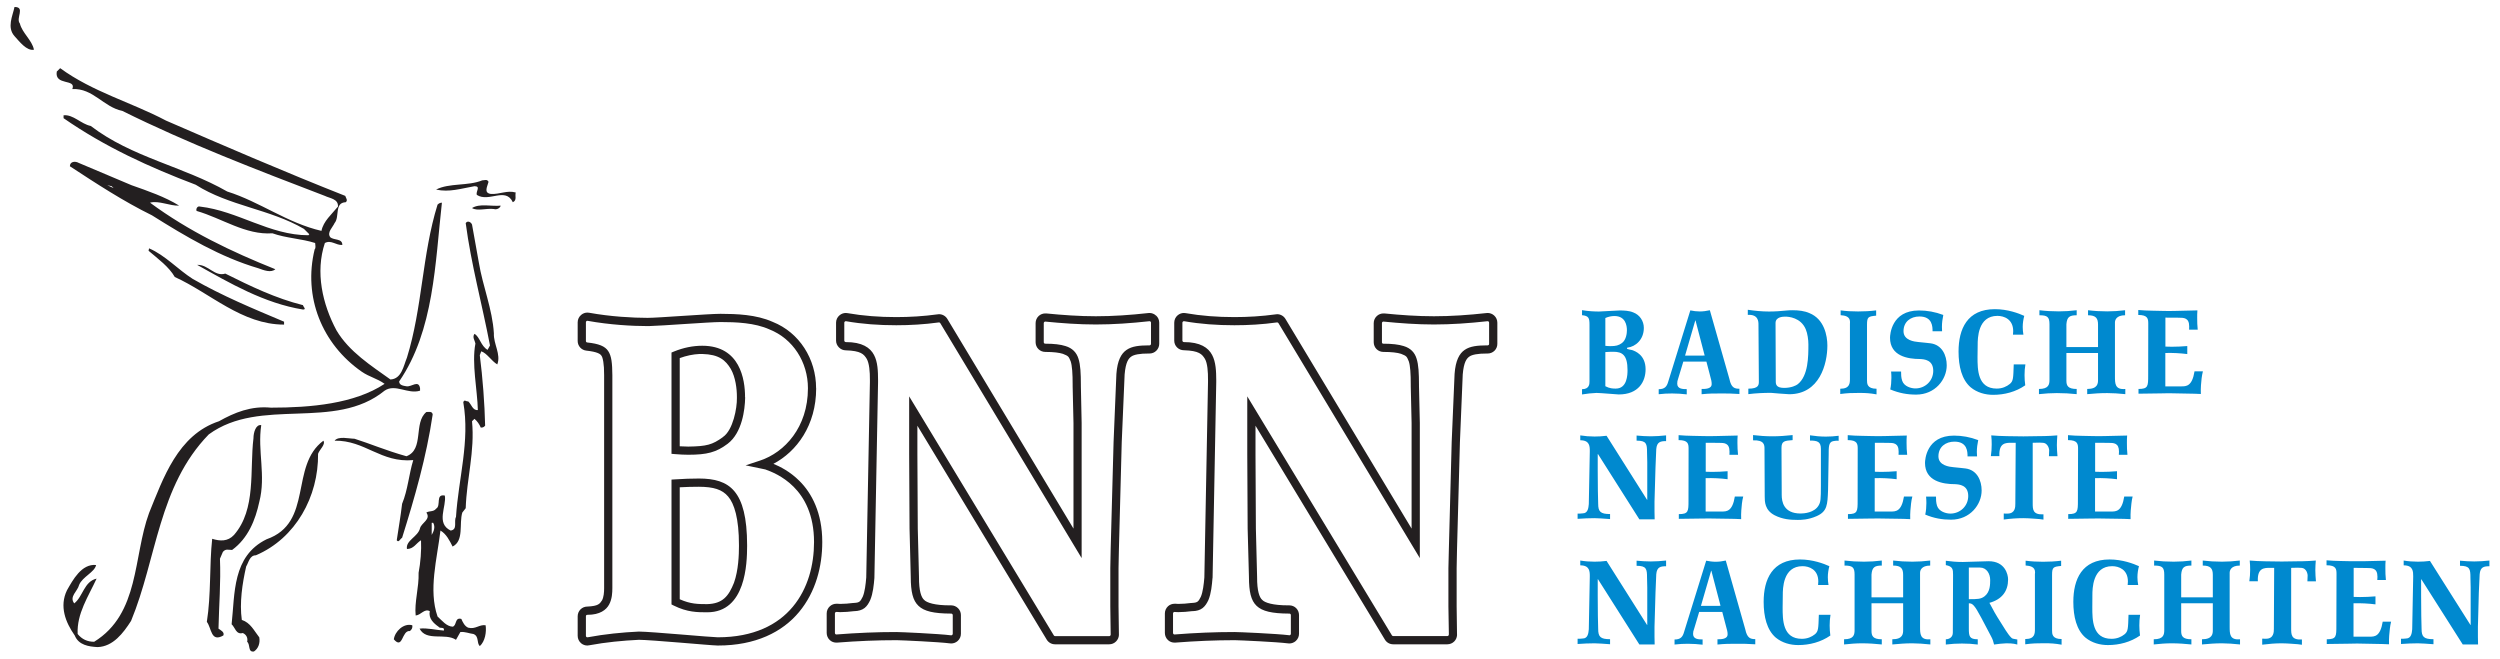 <?xml version="1.0" encoding="UTF-8" standalone="no"?>
<!DOCTYPE svg PUBLIC "-//W3C//DTD SVG 1.0//EN" "http://www.w3.org/TR/2001/REC-SVG-20010904/DTD/svg10.dtd">
<!-- Created with Inkscape (http://www.inkscape.org/) -->
<!-- DOCTYPE and viewBox fix by in[k]firmary (http://inkfirmary.48design.de) -->
<svg
   xmlns:svg="http://www.w3.org/2000/svg"
   xmlns="http://www.w3.org/2000/svg"
   version="1.0"
   width="100%"
   height="100%"
   id="svg2"
   xml:space="preserve"
   viewBox="0 0 1025 270"><defs
     id="defs5" /><g
     transform="matrix(0,1.25,1.25,0,-26.991,-246.881)"
     id="g11"><path
       d="M 407.204,150.769 C 410.712,153.797 404.179,153.317 404.491,156.027 C 404.018,156.662 403.379,156.983 402.588,156.821 C 401.788,153.952 404.652,151.09 407.204,150.769 M 374.385,109.03 C 379.962,97.724 392.229,98.677 402.266,97.562 C 403.218,98.677 405.775,98.994 405.135,101.228 C 405.608,102.34 406.731,102.978 408.004,102.661 C 408.961,103.776 411.508,102.819 411.191,104.891 C 410.234,106.324 408.477,106.959 406.565,106.641 C 404.335,104.891 401.788,103.776 400.831,100.907 C 395.259,100.113 388.882,101.066 383.305,102.34 C 382.036,103.137 379.64,103.455 379.64,105.526 C 374.068,118.59 360.367,126.078 346.353,125.919 C 344.924,126.395 343.328,128.467 342.05,127.669 C 350.33,116.519 368.974,124.483 374.385,109.03 M 377.889,97.724 C 374.068,102.978 368.023,105.367 362.123,106.641 C 353.521,108.875 345.392,106.006 336.951,107.28 C 336.633,105.526 339.342,104.729 341.244,104.729 C 351.759,103.455 364.509,105.688 372.956,98.356 C 375.186,96.288 375.024,93.737 374.229,91.192 C 382.993,90.236 392.39,90.871 401.476,89.438 C 403.54,91.03 408.316,90.712 405.936,94.852 C 404.813,95.331 404.179,93.895 403.696,93.257 C 396.05,93.419 388.565,94.057 380.763,93.737 L 378.533,94.696 C 377.41,95.649 377.889,96.447 377.889,97.724 M 348.417,157.142 C 353.043,155.706 358.142,155.388 362.758,153.479 C 366.905,152.999 370.404,152.361 374.707,151.725 C 375.659,152.361 374.229,152.84 373.907,153.479 C 360.684,157.618 347.461,161.44 333.452,163.514 C 332.33,163.353 332.647,162.237 332.647,161.44 C 336.155,157.142 344.924,160.805 347.154,154.909 C 345.236,148.062 343.006,142.963 341.41,137.864 C 341.41,136.114 340.454,132.606 342.05,131.332 C 341.883,141.371 349.373,146.467 348.417,157.142 M 297.598,120.979 C 295.373,112.058 291.387,103.776 287.244,95.49 C 288.362,91.986 284.219,89.915 284.38,86.252 C 290.436,97.082 296.964,108.233 299.033,120.979 C 299.033,122.253 298.077,120.979 297.598,120.979 M 278.964,70.482 L 279.759,70.323 C 282.467,73.506 285.019,77.01 288.362,78.926 C 293.622,90.55 303.976,100.907 303.976,114.768 L 303.02,114.768 C 298.721,104.57 294.573,94.537 288.996,84.819 C 285.976,80.038 281.194,75.736 278.964,70.482 M 372.956,163.194 L 368.974,163.194 L 368.974,163.674 C 370.404,164.471 371.838,163.833 372.956,163.194 M 283.58,178.646 L 271.157,176.416 C 270.362,176.098 269.727,174.983 270.679,174.345 C 284.063,176.098 297.442,179.761 310.821,182.309 L 312.261,181.515 C 310.987,179.285 307.957,178.967 307.006,177.214 C 308.118,176.416 309.231,177.372 310.187,177.531 C 316.716,176.257 325.323,178.17 332.013,178.329 C 332.174,176.578 330.1,176.257 329.144,175.142 C 329.305,174.504 328.353,173.869 329.466,173.551 C 342.206,175.781 354.477,171.956 367.061,171.158 C 368.496,170.364 371.204,171.8 371.526,169.408 C 369.135,164.471 363.558,168.134 360.05,167.496 C 359.415,164.312 363.397,166.38 364.353,164.63 C 365.461,163.833 364.988,162.397 365.627,161.44 C 367.857,163.032 368.974,159.849 370.726,159.372 C 373.59,158.734 374.707,154.594 377.576,155.071 C 377.576,157.301 375.659,158.095 374.707,159.689 C 378.05,159.849 382.036,159.531 385.383,158.892 C 390.16,159.054 395.093,157.46 399.392,157.936 C 399.236,159.689 397.011,160.805 397.967,162.555 C 400.353,162.079 401.949,163.833 403.061,165.424 C 403.857,165.904 402.905,167.496 404.335,167.178 C 404.179,164.788 403.379,161.602 403.696,159.213 C 408.004,161.44 404.974,167.654 407.365,171.158 L 404.813,172.595 C 404.652,174.186 405.291,175.463 405.457,176.893 C 406.253,178.805 408.316,177.849 409.434,178.967 C 407.838,180.718 404.813,181.194 402.588,180.877 C 402.266,178.805 404.018,177.531 403.379,175.142 C 402.905,174.027 401.632,173.392 400.514,172.912 C 399.87,170.682 402.749,171.479 403.061,170.044 C 402.905,167.975 401.154,166.701 399.719,165.107 C 390.956,162.079 380.919,164.948 371.526,166.062 C 372.633,167.975 374.863,169.09 376.776,170.044 C 374.863,173.869 369.291,172.115 365.627,173.23 L 364.197,174.345 C 354.477,174.666 345.558,177.372 335.672,176.416 L 334.882,177.214 C 335.672,178.17 336.633,178.805 337.751,179.285 C 337.751,179.761 337.751,180.238 337.112,180.718 C 329.944,180.556 321.498,179.92 314.013,178.967 L 312.734,179.444 C 313.373,181.353 315.92,182.789 317.033,184.702 C 313.691,185.976 310.348,183.425 306.845,183.587 C 298.877,183.107 291.387,179.92 283.58,178.646 M 265.741,176.416 C 266.853,178.17 265.741,181.039 266.063,183.587 C 266.38,184.54 265.741,185.655 264.951,185.817 C 265.263,182.63 264.15,178.967 265.741,176.416 M 260.642,190.754 C 259.842,187.885 261.281,185.496 261.12,182.63 C 260.803,180.082 258.578,181.515 257.139,181.833 C 256.182,181.353 256.66,180.556 256.66,179.761 C 258.578,175.142 257.456,168.928 259.685,164.63 C 260.642,168.928 259.368,172.75 258.578,177.214 C 258.578,179.444 260.325,177.531 261.442,178.008 C 263.984,181.992 258.734,187.408 263.833,189.797 C 263.194,191.23 261.754,190.436 260.642,190.754 M 258.256,56.779 L 258.578,58.215 L 259.207,58.851 L 258.256,56.779 z M 264.951,80.356 C 262.076,75.736 260.164,70.161 258.256,64.747 L 250.922,47.379 C 250.293,46.267 250.444,44.514 252.039,44.514 C 257.778,53.276 263.511,62.037 268.132,71.438 C 275.139,82.589 281.833,93.895 285.493,106.324 C 286.132,108.077 287.088,110.466 285.81,111.899 C 280.076,97.562 273.387,83.542 263.984,70.799 C 263.194,73.665 265.107,77.331 264.951,80.356 M 325.645,147.741 C 323.254,151.249 326.919,155.388 325.645,159.372 L 324.845,159.372 C 321.971,158.892 324.523,156.503 324.206,154.909 C 324.045,153.952 323.883,152.519 322.615,152.519 C 305.889,163.991 283.746,164.312 263.984,166.539 C 263.984,166.062 264.15,165.583 264.628,165.107 C 281.033,160.008 298.394,160.169 314.803,155.071 C 317.516,153.952 321.815,153.317 321.971,149.654 C 317.516,143.44 312.89,136.114 305.889,131.971 C 297.286,127.352 286.766,124.963 277.212,128.149 C 276.095,130.217 278.008,131.812 277.852,133.88 C 275.622,133.88 276.412,131.177 275.295,129.903 C 273.709,128.784 272.113,130.697 270.679,131.332 C 268.61,133.089 263.984,131.177 263.833,134.999 C 263.194,135.796 262.394,134.999 261.754,134.84 C 253.952,115.086 245.511,95.49 237.065,76.054 C 231.014,64.585 227.667,52.002 219.865,41.327 L 220.977,40.215 C 225.754,39.418 223.207,46.747 226.711,45.311 C 226.393,52.16 232.61,55.505 233.883,61.72 C 244.555,83.224 253.157,105.688 261.754,128.149 C 262.555,129.741 262.711,132.606 265.263,132.447 C 267.81,130.38 270.04,127.669 273.231,127.031 C 270.679,115.883 263.672,106.803 260.325,96.129 C 252.039,81.633 249.17,64.906 238.822,51.363 C 238.182,48.177 234.996,45.628 235.318,42.442 L 236.269,42.442 C 245.667,55.982 252.362,70.64 258.095,85.775 C 265.107,96.764 266.063,110.146 272.592,121.3 L 274.343,123.05 L 274.665,122.733 C 274.665,109.987 266.697,99.63 265.263,87.208 C 264.951,86.252 266.219,85.775 266.697,86.093 C 269.083,94.375 274.665,102.181 274.026,110.943 C 275.622,115.403 275.778,120.502 277.212,124.963 C 277.852,124.963 278.808,125.281 279.281,124.804 C 294.89,120.979 310.348,127.193 319.429,140.253 C 321.181,142.804 321.659,145.352 323.405,147.741 C 329.944,137.864 331.217,123.527 331.217,110.466 C 330.583,103.935 332.808,98.518 335.672,93.419 C 340.137,79.879 354.477,75.101 365.783,70.482 C 380.123,65.224 398.763,67.454 408.004,52.481 C 408.004,50.248 407.204,48.497 405.457,47.061 C 398.763,46.747 393.186,50.565 387.291,53.276 C 388.248,49.133 393.186,48.815 395.415,45.946 C 393.186,44.195 391.434,47.061 389.36,47.541 C 386.652,48.656 385.217,52.64 382.826,53.116 C 382.353,48.335 387.77,45.466 391.117,43.557 C 396.377,41.009 401.632,43.081 405.936,46.105 C 409.117,47.379 409.59,50.727 409.751,53.593 C 409.59,58.692 405.135,62.037 401.154,64.585 C 380.763,73.03 357.025,73.506 339.981,90.077 C 327.548,107.118 339.014,131.332 325.645,147.741 M 199.791,26.351 C 202.816,25.716 206.481,23.803 209.355,26.351 C 211.102,27.946 214.288,30.338 213.81,32.727 C 210.628,32.092 208.394,28.902 205.207,28.105 C 203.456,26.672 199.791,30.017 199.791,26.351"
       id="Löwe"
       style="fill:#231f20;fill-opacity:1;fill-rule:nonzero;stroke:none" /><path
       d="M 300.036,214.246 C 300.036,213.505 300.298,212.799 300.786,212.221 C 301.38,211.503 302.27,211.071 303.211,211.071 L 309.361,211.071 C 310.987,211.071 312.345,212.301 312.511,213.921 C 312.909,217.587 313.623,218.515 314.161,218.846 C 314.675,219.3 316.881,219.781 320.536,219.746 C 320.676,219.746 320.815,219.746 320.986,219.746 L 390.161,219.746 C 390.251,219.749 390.335,219.746 390.436,219.746 C 391.729,219.759 393.445,219.608 394.436,219.046 C 395.529,218.312 396.295,217.89 396.461,214.221 C 396.461,213.398 396.787,212.597 397.386,211.996 C 397.99,211.399 398.795,211.075 399.636,211.071 L 406.061,211.071 C 406.997,211.071 407.897,211.49 408.511,212.221 C 408.989,212.792 409.236,213.509 409.236,214.246 C 409.236,214.436 409.201,214.64 409.161,214.846 C 408.134,220.38 407.622,225.815 407.361,231.171 C 407.361,232.899 407.818,239.016 408.286,244.671 C 408.759,250.482 409.216,255.672 409.236,256.971 L 409.236,257.096 C 409.246,269.388 404.835,278.228 398.236,283.696 C 391.637,289.179 383.229,291.293 375.336,291.296 C 375.296,291.296 375.267,291.296 375.261,291.296 C 365.738,291.305 359.228,287.837 355.236,283.796 C 352.191,280.756 350.542,277.46 349.636,275.271 C 345.639,282.887 337.033,289.302 324.861,289.296 L 324.836,289.271 C 315.252,289.274 306.565,283.786 303.086,275.046 C 300.64,269.582 300.461,263.096 300.436,257.921 C 300.446,253.889 301.772,237.255 301.761,234.046 L 301.761,233.971 C 301.761,229.199 301.365,221.871 300.086,214.821 C 300.051,214.65 300.036,214.452 300.036,214.246 z M 300.161,298.996 C 300.161,298.256 300.438,297.522 300.936,296.946 C 301.53,296.235 302.405,295.821 303.336,295.821 L 309.236,295.821 C 310.072,295.827 310.862,296.168 311.461,296.771 C 312.06,297.368 312.411,298.151 312.411,298.996 C 312.563,303.971 313.666,304.937 315.236,305.896 C 316.656,306.7 319.362,306.943 322.161,306.921 L 322.861,306.921 L 386.911,305.721 C 389.131,305.544 391.691,305.238 393.236,304.571 C 394.072,304.177 394.554,303.848 394.811,303.521 C 395.043,303.204 395.221,302.776 395.261,301.771 L 395.286,301.471 L 395.286,301.421 L 395.286,301.371 C 395.457,300.203 395.586,298.375 395.586,297.196 C 395.586,296.774 395.556,296.388 395.536,296.296 C 395.526,296.2 395.536,296.067 395.536,295.921 C 395.536,295.142 395.823,294.381 396.361,293.796 C 396.95,293.129 397.805,292.746 398.711,292.746 L 405.111,292.746 C 405.997,292.749 406.862,293.122 407.461,293.771 C 408.015,294.368 408.286,295.13 408.286,295.921 L 408.286,296.096 C 407.747,302.901 407.486,309.386 407.486,315.571 L 407.486,315.771 C 407.526,317.744 408.047,329.361 408.536,333.221 C 408.546,333.355 408.561,333.465 408.561,333.596 C 408.561,334.367 408.27,335.118 407.761,335.696 C 407.152,336.386 406.293,336.771 405.386,336.771 L 399.236,336.771 C 398.395,336.768 397.605,336.437 397.011,335.846 C 396.412,335.242 396.061,334.448 396.061,333.596 L 396.061,333.396 C 396.097,328.154 395.156,325.531 394.286,324.721 C 393.47,323.774 391.346,322.999 386.811,323.021 L 386.736,323.021 L 370.836,322.621 L 346.486,322.496 L 337.136,322.496 L 407.311,364.921 C 408.258,365.496 408.846,366.531 408.836,367.646 L 408.836,385.421 C 408.836,386.273 408.5,387.077 407.886,387.671 C 407.327,388.221 406.587,388.558 405.811,388.596 L 405.786,388.596 L 396.386,388.471 L 383.886,388.471 C 381.883,388.464 379.746,388.596 377.611,388.596 L 342.561,389.521 L 320.311,390.471 C 316.259,390.818 315.08,391.76 314.461,392.646 C 313.827,393.481 313.441,395.508 313.461,398.371 C 313.461,398.475 313.461,398.536 313.461,398.571 C 313.471,399.473 313.129,400.276 312.536,400.871 C 311.942,401.471 311.122,401.821 310.286,401.821 L 303.336,401.821 C 302.435,401.821 301.585,401.438 300.986,400.771 L 301.986,399.871 L 300.986,400.746 C 300.468,400.162 300.161,399.421 300.161,398.646 C 300.161,398.544 300.166,398.411 300.186,398.246 C 300.84,392.369 301.236,386.612 301.236,381.021 C 301.236,375.56 300.834,370.048 300.311,364.771 C 300.301,364.698 300.311,364.58 300.311,364.446 C 300.311,363.665 300.593,362.887 301.136,362.296 C 301.74,361.642 302.59,361.271 303.486,361.271 L 309.761,361.271 C 310.597,361.274 311.412,361.596 312.011,362.196 C 312.61,362.8 312.931,363.601 312.936,364.446 L 312.936,364.496 L 312.936,364.521 C 312.936,367.167 313.184,369.062 313.561,370.221 C 314.301,372.074 314.4,372.088 316.011,372.771 C 317.385,373.245 320.087,373.431 323.761,373.421 C 323.892,373.421 324.045,373.418 324.211,373.421 L 336.261,373.696 L 370.886,373.696 L 302.111,332.321 C 301.145,331.743 300.561,330.698 300.561,329.596 C 300.561,329.472 300.571,329.306 300.611,329.096 C 301.24,324.515 301.511,319.99 301.511,315.571 C 301.511,309.973 301.107,304.677 300.211,299.546 C 300.176,299.381 300.161,299.193 300.161,298.996 z M 300.161,409.896 C 300.161,409.159 300.433,408.431 300.936,407.846 C 301.525,407.147 302.425,406.743 303.361,406.746 L 309.236,406.746 C 310.082,406.749 310.867,407.071 311.461,407.671 C 312.06,408.265 312.386,409.073 312.386,409.921 C 312.542,414.898 313.666,415.865 315.236,416.821 C 316.666,417.637 319.392,417.841 322.211,417.821 L 322.861,417.821 L 386.911,416.621 C 389.131,416.44 391.711,416.136 393.236,415.471 C 394.082,415.079 394.554,414.748 394.811,414.421 C 395.042,414.103 395.221,413.675 395.261,412.671 L 395.286,412.371 L 395.286,412.346 L 395.286,412.271 C 395.457,411.112 395.586,409.278 395.586,408.096 C 395.586,407.671 395.556,407.3 395.536,407.221 C 395.526,407.1 395.536,406.976 395.536,406.846 C 395.536,406.077 395.808,405.315 396.336,404.721 C 396.94,404.06 397.815,403.668 398.711,403.671 L 405.111,403.671 C 405.997,403.671 406.862,404.045 407.461,404.696 C 408.015,405.287 408.286,406.052 408.286,406.846 C 408.286,406.938 408.286,406.993 408.286,407.021 C 407.757,413.826 407.486,420.279 407.486,426.471 L 407.486,426.646 C 407.517,428.463 408.047,440.225 408.536,444.121 C 408.546,444.277 408.561,444.395 408.561,444.496 C 408.561,445.271 408.27,446.012 407.761,446.596 C 407.152,447.28 406.292,447.671 405.386,447.671 L 399.236,447.671 C 398.395,447.666 397.586,447.34 396.986,446.746 C 396.393,446.152 396.061,445.346 396.061,444.496 L 396.061,444.296 C 396.086,439.051 395.167,436.431 394.286,435.621 C 393.481,434.674 391.331,433.901 386.811,433.921 L 386.736,433.921 L 370.861,433.521 L 346.461,433.396 L 337.136,433.396 L 407.311,475.846 C 408.268,476.414 408.836,477.458 408.836,478.571 L 408.836,496.321 C 408.836,497.167 408.5,497.997 407.886,498.596 C 407.348,499.125 406.641,499.441 405.886,499.496 L 405.836,499.496 L 396.386,499.371 L 383.886,499.371 C 381.883,499.371 379.75,499.491 377.611,499.496 L 342.561,500.446 L 320.311,501.371 C 316.264,501.713 315.08,502.655 314.461,503.546 C 313.832,504.377 313.445,506.392 313.461,509.246 L 313.461,509.496 C 313.471,510.382 313.124,511.212 312.536,511.796 C 311.941,512.4 311.127,512.726 310.286,512.721 L 303.361,512.721 C 302.46,512.726 301.585,512.341 300.986,511.671 C 300.463,511.093 300.161,510.332 300.161,509.546 C 300.161,509.461 300.161,509.347 300.186,509.196 C 300.841,503.272 301.236,497.513 301.236,491.921 C 301.236,486.459 300.84,480.951 300.311,475.671 C 300.301,475.575 300.311,475.487 300.311,475.371 C 300.311,474.586 300.593,473.82 301.136,473.221 C 301.735,472.557 302.595,472.171 303.486,472.171 L 309.761,472.171 C 310.601,472.176 311.417,472.502 312.011,473.096 C 312.61,473.7 312.931,474.496 312.936,475.346 C 312.931,475.407 312.936,475.421 312.936,475.421 C 312.936,478.074 313.179,479.988 313.561,481.146 C 314.301,483.003 314.4,482.991 316.011,483.671 C 317.39,484.149 320.092,484.331 323.761,484.321 L 324.186,484.321 L 336.261,484.596 L 370.886,484.596 L 302.111,443.221 C 301.145,442.642 300.561,441.598 300.561,440.496 C 300.561,440.38 300.576,440.242 300.611,440.046 C 301.245,435.41 301.511,430.875 301.511,426.471 C 301.511,420.873 301.107,415.58 300.211,410.446 C 300.186,410.288 300.161,410.105 300.161,409.896 z M 302.711,214.246 C 302.711,214.258 302.726,214.302 302.736,214.346 C 304.055,221.602 304.456,229 304.461,233.921 C 304.461,233.94 304.461,233.98 304.461,234.021 L 304.461,234.421 L 304.461,234.446 C 304.371,238.636 303.136,254.267 303.136,257.921 C 303.136,263.013 303.376,269.18 305.561,273.996 C 308.616,281.701 316.269,286.593 324.836,286.596 L 324.861,286.596 C 337.727,286.59 345.898,278.898 348.561,270.921 L 350.136,266.146 L 351.161,271.071 C 351.292,271.741 351.405,272.325 351.486,272.621 L 351.511,272.696 C 352.1,274.333 353.587,278.328 357.161,281.896 C 360.699,285.451 366.387,288.586 375.261,288.596 C 375.307,288.596 375.326,288.596 375.336,288.596 C 382.771,288.593 390.546,286.618 396.511,281.646 C 402.451,276.7 406.521,268.768 406.536,257.096 L 406.536,256.996 C 406.536,256.041 406.084,250.659 405.611,244.896 C 405.143,239.197 404.671,233.186 404.661,231.121 C 404.927,225.609 405.479,220.039 406.536,214.346 C 406.536,214.317 406.536,214.28 406.536,214.246 C 406.536,214.131 406.507,214.028 406.436,213.946 C 406.346,213.831 406.207,213.771 406.061,213.771 L 399.636,213.771 C 399.515,213.768 399.376,213.814 399.286,213.896 C 399.21,213.979 399.161,214.122 399.161,214.246 C 399.186,218.388 397.503,220.481 395.761,221.396 C 393.929,222.375 391.881,222.43 390.436,222.446 C 390.335,222.446 390.261,222.449 390.161,222.446 L 320.986,222.446 C 320.84,222.446 320.692,222.446 320.536,222.446 C 316.68,222.407 314.287,222.192 312.636,221.071 C 311.066,220.022 310.239,218.027 309.836,214.196 C 309.811,213.945 309.618,213.771 309.361,213.771 L 303.211,213.771 C 303.06,213.774 302.931,213.835 302.836,213.946 C 302.76,214.038 302.711,214.131 302.711,214.246 z M 302.861,298.996 C 302.861,299.006 302.856,299.036 302.861,299.071 C 303.792,304.386 304.186,309.852 304.186,315.571 C 304.186,320.095 303.92,324.736 303.261,329.521 C 303.251,329.581 303.261,329.596 303.261,329.596 C 303.261,329.765 303.335,329.907 303.486,329.996 L 380.561,376.371 L 336.236,376.371 L 324.161,376.121 L 323.761,376.121 C 320.001,376.115 317.204,375.997 315.136,375.321 C 313.137,374.701 311.696,373.339 311.011,371.071 C 310.488,369.432 310.236,367.33 310.236,364.496 L 310.236,364.421 C 310.231,364.309 310.187,364.169 310.111,364.096 C 310.031,364.007 309.882,363.946 309.761,363.946 L 303.486,363.946 C 303.35,363.946 303.201,364.02 303.111,364.121 C 303.03,364.207 302.986,364.326 302.986,364.446 L 302.986,364.471 C 303.519,369.83 303.936,375.43 303.936,381.021 C 303.936,386.739 303.525,392.598 302.861,398.596 C 302.856,398.634 302.861,398.646 302.861,398.646 C 302.866,398.763 302.905,398.872 302.986,398.971 C 303.081,399.082 303.19,399.118 303.336,399.121 L 310.286,399.121 C 310.427,399.118 310.535,399.069 310.636,398.971 C 310.731,398.873 310.786,398.786 310.786,398.646 C 310.786,398.567 310.786,398.447 310.786,398.371 C 310.811,395.336 311.022,392.935 312.261,391.121 C 313.448,389.358 315.737,388.092 320.136,387.771 L 342.461,386.846 L 377.561,385.896 C 379.62,385.896 381.757,385.771 383.886,385.771 L 396.411,385.771 L 405.636,385.896 C 405.646,385.896 405.661,385.903 405.661,385.896 C 405.782,385.896 405.905,385.858 405.986,385.771 C 406.081,385.679 406.161,385.545 406.161,385.421 L 406.161,367.646 C 406.145,367.472 406.052,367.335 405.911,367.246 L 327.511,319.796 L 346.486,319.796 L 370.886,319.921 L 386.711,320.321 C 386.711,320.318 386.775,320.321 386.811,320.321 C 391.537,320.337 394.444,320.968 396.236,322.871 C 398.018,324.723 398.731,327.912 398.761,333.396 L 398.761,333.596 C 398.761,333.707 398.811,333.854 398.911,333.946 C 398.982,334.029 399.115,334.096 399.236,334.096 L 405.386,334.096 C 405.532,334.096 405.67,334.02 405.761,333.921 C 405.846,333.832 405.886,333.706 405.886,333.596 L 405.886,333.521 C 405.352,329.191 404.811,316.934 404.811,315.571 L 404.811,315.521 C 404.811,309.272 405.072,302.751 405.611,295.971 L 405.611,295.921 C 405.611,295.794 405.567,295.689 405.486,295.596 C 405.406,295.501 405.247,295.446 405.111,295.446 L 398.711,295.446 C 398.56,295.45 398.447,295.51 398.336,295.621 C 398.256,295.713 398.211,295.797 398.211,295.921 L 398.211,295.971 C 398.251,296.282 398.286,296.691 398.286,297.196 C 398.286,298.543 398.147,300.374 397.961,301.721 L 397.961,301.896 C 397.916,303.157 397.616,304.291 396.936,305.171 C 396.241,306.048 395.327,306.547 394.336,307.021 C 392.106,307.958 389.367,308.196 387.086,308.396 L 387.036,308.396 L 322.861,309.596 L 322.161,309.596 C 319.256,309.577 316.276,309.511 313.936,308.271 C 311.545,307.03 309.691,304.384 309.711,299.021 C 309.716,298.878 309.641,298.747 309.561,298.671 C 309.475,298.579 309.357,298.521 309.236,298.521 L 303.336,298.521 C 303.185,298.527 303.081,298.581 302.986,298.696 C 302.905,298.797 302.866,298.875 302.861,298.996 z M 302.861,409.896 C 302.861,409.905 302.856,409.945 302.861,409.996 C 303.792,415.309 304.186,420.752 304.186,426.471 C 304.186,430.991 303.925,435.639 303.261,440.421 L 303.261,440.471 L 303.261,440.496 C 303.261,440.662 303.33,440.83 303.486,440.921 L 380.561,487.296 L 336.236,487.296 L 324.161,487.021 L 323.761,487.021 C 320.001,487.011 317.184,486.9 315.111,486.221 C 313.117,485.607 311.696,484.266 311.011,481.996 C 310.493,480.37 310.246,478.235 310.236,475.421 C 310.236,475.355 310.256,475.321 310.261,475.296 C 310.261,475.241 310.192,475.077 310.111,474.996 C 310.026,474.911 309.887,474.871 309.761,474.871 L 303.486,474.871 C 303.34,474.876 303.196,474.926 303.111,475.021 C 303.03,475.112 302.986,475.246 302.986,475.371 L 302.986,475.396 C 303.519,480.731 303.936,486.334 303.936,491.921 C 303.936,497.644 303.525,503.506 302.861,509.496 L 302.861,509.546 C 302.861,509.662 302.9,509.775 302.986,509.871 C 303.081,509.976 303.21,510.021 303.361,510.021 L 310.286,510.021 C 310.427,510.021 310.525,510.001 310.636,509.896 C 310.731,509.795 310.781,509.687 310.786,509.546 C 310.781,509.456 310.786,509.332 310.786,509.246 C 310.811,506.221 311.023,503.833 312.261,502.021 C 313.454,500.259 315.737,499.018 320.136,498.696 L 342.461,497.746 L 377.561,496.821 C 379.62,496.821 381.767,496.671 383.886,496.671 L 396.411,496.671 L 405.586,496.821 L 405.611,496.821 C 405.621,496.821 405.626,496.801 405.636,496.796 L 405.661,496.796 C 405.787,496.796 405.896,496.756 405.986,496.671 C 406.082,496.575 406.136,496.452 406.136,496.321 L 406.136,478.571 C 406.136,478.395 406.062,478.232 405.911,478.146 L 327.511,430.696 L 346.486,430.696 L 370.886,430.821 L 386.711,431.246 C 386.711,431.246 386.76,431.246 386.811,431.246 C 391.522,431.266 394.434,431.869 396.236,433.771 C 398.008,435.629 398.731,438.815 398.761,444.296 L 398.761,444.496 C 398.761,444.611 398.796,444.755 398.886,444.846 C 398.967,444.932 399.12,445.001 399.236,444.996 L 405.386,444.996 C 405.532,444.996 405.67,444.927 405.761,444.821 C 405.836,444.74 405.886,444.616 405.886,444.496 C 405.886,444.455 405.871,444.446 405.861,444.446 C 405.337,440.112 404.811,427.885 404.811,426.496 L 404.811,426.396 C 404.811,420.154 405.072,413.644 405.611,406.871 L 405.611,406.846 C 405.611,406.722 405.567,406.588 405.486,406.496 C 405.39,406.404 405.247,406.346 405.111,406.346 L 398.711,406.346 C 398.57,406.349 398.437,406.407 398.336,406.521 C 398.256,406.604 398.211,406.722 398.211,406.846 C 398.211,406.849 398.226,406.846 398.236,406.871 C 398.266,407.189 398.276,407.591 398.286,408.096 C 398.276,409.421 398.157,411.234 397.961,412.571 L 397.961,412.796 C 397.926,414.07 397.626,415.19 396.936,416.071 C 396.241,416.942 395.327,417.472 394.336,417.946 C 392.106,418.877 389.367,419.099 387.086,419.296 L 387.011,419.321 L 322.861,420.521 L 322.211,420.521 C 319.291,420.501 316.291,420.414 313.936,419.171 C 311.55,417.927 309.695,415.285 309.711,409.921 C 309.716,409.781 309.646,409.653 309.561,409.571 C 309.475,409.482 309.357,409.421 309.236,409.421 L 303.361,409.421 C 303.2,409.424 303.081,409.481 302.986,409.596 C 302.905,409.691 302.861,409.778 302.861,409.896 z M 310.911,251.921 C 310.911,248.88 311.538,245.756 312.786,242.696 L 313.136,241.846 L 346.361,241.846 L 346.461,243.071 C 346.592,244.498 346.661,246.203 346.661,247.321 L 346.661,247.371 C 346.656,253.445 345.895,256.523 343.061,260.271 C 339.437,265.046 331.735,265.926 328.086,265.996 L 327.761,265.996 L 327.686,265.871 L 327.686,265.971 C 324.847,265.962 320.66,265.565 317.186,263.621 C 313.733,261.696 310.9,258.192 310.911,251.921 z M 313.611,251.021 C 313.598,251.323 313.611,251.623 313.611,251.921 C 313.742,257.468 315.677,259.574 318.511,261.296 C 321.269,262.865 325.119,263.305 327.686,263.296 C 327.686,263.299 327.755,263.289 327.886,263.296 L 328.086,263.296 C 331.252,263.366 338.586,262.073 340.861,258.696 L 340.886,258.696 C 343.403,255.23 343.89,253.388 343.986,247.371 L 343.986,247.321 C 343.986,246.609 343.947,245.569 343.886,244.546 L 314.961,244.546 C 314.164,246.723 313.709,248.908 313.611,251.021 z M 354.461,250.846 C 354.461,248.323 354.559,245.714 354.736,243.096 L 354.811,241.846 L 395.761,241.846 L 396.136,242.596 C 398.355,247.053 398.336,250.43 398.336,253.521 L 398.336,253.546 C 398.351,259.935 394.282,263.197 389.536,264.871 C 384.839,266.53 379.51,266.636 376.686,266.646 L 376.286,266.646 C 367.241,266.63 361.817,265.143 358.636,262.471 C 355.485,259.828 354.461,255.919 354.461,250.846 z M 357.161,250.846 C 357.186,255.668 358.061,258.474 360.361,260.421 C 362.667,262.413 367.518,263.984 376.286,263.971 C 376.307,263.971 376.355,263.968 376.436,263.971 L 376.686,263.971 C 379.399,263.974 384.533,263.81 388.636,262.346 C 392.99,260.611 395.535,258.671 395.661,253.496 C 395.64,250.56 395.667,248.139 394.061,244.546 L 357.336,244.546 C 357.215,246.688 357.161,248.796 357.161,250.846 z"
       id="BNN"
       style="fill:#231f20;fill-opacity:1;fill-rule:nonzero;stroke:none" /><path
       d="M 298.911,675.921 C 298.911,666.836 305.411,663.996 312.811,663.996 C 317.658,663.996 322.044,665.051 324.561,667.996 C 326.252,670.059 327.011,672.713 327.011,675.346 C 327.011,679.045 326.04,682.775 323.886,685.871 C 322.768,685.715 321.639,685.646 320.561,685.646 C 319.343,685.646 318.184,685.725 317.036,685.921 L 317.036,682.096 C 321.632,681.945 322.469,681.954 323.436,680.821 C 324.296,679.769 324.961,678.338 324.961,676.521 C 324.961,670.224 318.708,670.221 314.611,670.221 L 310.661,670.271 C 308.583,670.271 301.111,670.263 301.111,676.746 C 301.111,678.895 302.185,681.921 306.136,681.921 C 306.317,681.921 307.215,681.846 307.286,681.846 L 307.286,685.271 C 306.425,685.125 305.597,685.046 304.736,685.046 C 303.477,685.046 302.258,685.248 301.111,685.546 C 300.28,683.733 298.911,680.109 298.911,675.921 z M 299.111,594.871 L 300.786,594.871 C 300.569,598.379 303.075,598.371 303.936,598.371 L 322.611,598.496 C 323.718,598.496 324.986,598.479 324.986,595.046 L 326.786,595.046 C 326.459,597.618 326.361,600.115 326.361,602.496 C 326.361,602.642 326.811,607.5 326.811,608.446 C 326.811,618.433 316.866,620.971 310.836,620.971 C 307.639,620.971 302.184,619.963 300.211,615.096 C 299.486,613.475 299.261,611.529 299.261,609.571 C 299.261,608.967 299.266,608.38 299.336,607.771 L 299.586,604.796 C 299.651,603.774 299.686,602.803 299.686,601.821 C 299.686,599.486 299.439,597.096 299.111,594.871 z M 299.186,722.946 L 300.811,722.946 C 300.811,726.117 302.115,726.221 303.661,726.221 L 320.636,726.196 C 324.154,726.196 325.086,726.187 325.086,723.021 L 326.636,723.021 L 326.536,730.346 C 326.501,731.252 326.486,732.1 326.486,732.971 L 326.611,739.471 C 326.611,740.608 326.666,742.072 326.736,743.471 C 324.622,743.396 322.97,743.57 321.611,743.721 C 320.892,743.797 320.031,743.96 319.311,744.146 L 319.311,741.396 C 324.229,740.605 324.236,738.702 324.236,737.046 L 324.236,731.821 L 313.286,731.821 C 313.21,734.272 313.349,736.68 313.636,739.021 L 311.011,739.021 C 311.157,737.284 311.236,735.592 311.236,733.971 C 311.236,733.251 311.221,732.52 311.186,731.846 L 301.686,731.846 L 301.711,736.146 C 301.711,737.917 301.712,739.646 304.586,739.646 C 304.943,739.646 305.278,739.621 305.636,739.621 L 305.636,742.446 C 304.302,742.295 303.045,742.271 301.786,742.271 C 300.925,742.271 300.096,742.27 299.311,742.346 L 299.486,735.021 C 299.526,733.627 299.526,732.29 299.486,730.971 L 299.411,727.546 C 299.411,726.414 299.297,724.003 299.186,722.946 z M 299.236,540.496 L 300.886,540.496 C 301.102,542.686 301.822,542.946 304.011,542.946 L 322.611,542.946 C 323.36,542.946 325.161,542.947 325.161,540.496 L 326.886,540.496 C 326.599,542.122 326.456,543.695 326.386,545.246 C 326.386,546.418 326.886,552.058 326.886,552.546 C 326.886,559.11 322.587,561.346 318.636,561.346 C 313.894,561.346 312.663,557.887 312.336,556.946 C 312.265,556.684 312.052,555.221 311.836,555.221 C 311.765,555.221 311.771,555.231 311.736,555.271 C 311.665,555.271 311.511,555.279 311.511,555.471 C 311.224,557.957 308.972,560.771 305.061,560.771 C 302.796,560.771 300.771,559.425 299.986,557.321 C 299.407,555.992 299.336,554.251 299.336,552.821 C 299.336,551.764 299.686,547.058 299.686,546.071 C 299.686,544.677 299.593,542.57 299.236,540.496 z M 299.261,582.421 C 299.508,581.328 299.661,580.233 299.661,579.146 C 299.661,578.084 299.528,577.043 299.311,576.021 L 322.686,568.771 C 324.297,568.323 325.161,567.604 325.161,565.646 L 326.811,565.646 C 326.629,567.116 326.561,568.586 326.561,570.021 C 326.561,571.682 326.68,573.301 326.861,574.846 L 325.136,574.846 C 325.136,573.633 325.133,571.721 323.336,571.721 C 322.722,571.721 322.356,571.785 321.636,572.046 L 316.111,573.721 L 316.111,581.296 L 320.036,582.321 C 322.296,582.955 322.731,583.021 323.486,583.021 C 325.107,583.021 325.086,580.888 325.086,579.721 L 326.811,579.721 C 326.559,582.283 326.561,583.635 326.561,586.121 C 326.561,588.044 326.56,589.856 326.736,592.121 L 325.011,592.121 C 325.011,590.536 324.705,589.445 321.836,588.846 L 299.261,582.421 z M 299.261,690.521 L 300.911,690.521 C 300.911,693.118 301.455,693.821 303.861,693.821 L 322.036,693.821 C 323.551,693.821 325.086,693.617 325.086,690.371 L 326.786,690.371 C 326.565,692.369 326.436,694.318 326.436,696.246 C 326.436,698.466 326.565,700.672 326.786,702.746 L 325.086,702.746 C 325.086,699.842 323.977,699.371 322.361,699.371 L 313.286,699.371 L 313.286,709.746 L 322.111,709.746 C 323.223,709.746 325.086,709.675 325.086,706.196 L 326.786,706.196 C 326.565,708.728 326.436,710.305 326.436,712.796 C 326.436,714.342 326.565,716.728 326.786,718.696 L 325.086,718.696 C 325.403,715.298 323.297,715.296 320.961,715.296 L 303.286,715.296 C 302.567,715.296 300.911,715.676 300.911,718.621 L 299.261,718.621 C 299.512,716.623 299.636,714.664 299.636,712.771 C 299.636,710.587 299.512,708.469 299.261,706.471 L 300.911,706.471 C 300.911,709.114 301.967,709.746 303.986,709.746 L 311.336,709.746 L 311.336,699.371 L 303.861,699.371 C 301.455,699.567 300.911,700.406 300.911,702.746 L 299.261,702.746 C 299.512,700.748 299.636,698.803 299.636,696.921 C 299.636,694.696 299.512,692.554 299.261,690.521 z M 299.311,625.321 L 300.886,625.321 C 300.992,626.67 301.238,628.396 303.111,628.396 C 303.292,628.396 303.509,628.371 303.686,628.371 L 321.661,628.371 C 323.182,628.371 325.011,628.367 325.011,625.196 L 326.736,625.196 C 326.419,627.617 326.386,629.08 326.386,631.346 C 326.386,633.565 326.463,634.917 326.861,637.096 L 325.011,637.096 C 325.011,633.97 323.303,633.971 322.186,633.971 L 303.961,633.971 C 301.414,633.971 301.287,634.444 301.036,636.971 L 299.311,636.971 C 299.563,634.973 299.661,632.978 299.661,631.046 C 299.661,629.087 299.563,627.164 299.311,625.321 z M 299.336,651.021 C 299.336,641.935 307.349,641.521 308.286,641.521 C 314.321,641.521 315.261,647.4 315.261,651.321 C 315.332,652.72 315.507,655.696 319.136,655.696 C 322.438,655.696 324.911,653.052 324.911,649.846 C 324.911,648.492 324.299,646.13 322.361,645.496 C 321.283,645.148 320.292,645.146 319.361,645.146 L 319.361,641.871 C 320.075,641.951 320.757,641.971 321.436,641.971 C 322.765,641.971 324.018,641.853 325.236,641.596 C 326.454,644.5 326.936,647.187 326.936,650.096 C 326.936,656.318 321.972,660.121 317.336,660.121 C 314.069,660.121 310.614,658.596 310.111,654.821 L 309.936,653.246 C 309.83,652.421 309.752,651.627 309.686,650.796 C 309.57,649.588 309.187,645.946 306.136,645.946 C 303.046,645.946 301.311,648.271 301.311,651.171 C 301.311,655.474 304.721,655.471 306.161,655.471 L 306.161,658.596 C 305.693,658.561 305.204,658.546 304.736,658.546 C 303.372,658.546 302.069,658.734 300.811,658.996 C 299.804,656.318 299.336,653.698 299.336,651.021 z M 301.161,551.121 C 301.161,554.78 304.295,555.221 305.836,555.221 C 306.772,555.221 308.994,555.001 310.036,553.571 C 310.826,552.474 311.036,551.573 311.036,549.846 C 311.036,549.383 311.006,548.599 310.936,548.146 L 301.811,548.146 C 301.378,549.128 301.161,550.144 301.161,551.121 z M 301.361,607.171 C 301.361,608.228 301.645,612.25 305.486,613.871 C 306.89,614.48 309.011,614.746 310.486,614.746 C 314.367,614.746 320.748,614.744 323.511,611.271 C 323.944,610.748 324.736,609.142 324.736,606.796 C 324.736,604.194 323.583,604.046 322.586,604.046 L 303.461,603.971 C 301.407,603.971 301.361,606.451 301.361,607.171 z M 302.611,577.646 L 302.611,577.721 L 314.111,580.721 C 314.146,580.5 314.136,580.267 314.136,580.071 L 314.136,574.296 L 302.611,577.646 z M 312.886,550.821 C 312.886,553.73 313.988,555.421 318.911,555.421 C 320.381,555.421 324.961,555.346 324.961,551.571 C 324.961,550.64 324.946,549.586 324.186,548.146 L 312.986,548.146 C 312.916,549.052 312.886,549.95 312.886,550.821 z M 340.211,596.596 L 341.936,596.596 C 341.795,600.331 343.522,600.346 344.711,600.346 L 360.336,600.421 C 362.027,600.421 364.824,600.43 366.511,603.671 C 367.84,606.273 368.036,608.794 368.036,611.246 C 368.036,612.262 368.039,614.642 366.786,617.471 C 365.24,620.944 363.063,621.01 358.286,621.196 L 346.711,621.396 C 344.058,621.396 342.533,621.391 342.211,622.821 C 342.176,623.052 341.98,623.951 342.086,624.671 L 340.436,624.671 C 340.617,623.272 340.711,621.866 340.711,620.471 C 340.711,618.694 340.543,616.937 340.286,615.271 L 342.011,615.271 C 342.011,617.687 342.38,618.846 344.711,618.846 L 356.736,618.846 C 361.296,618.846 362.134,618.75 363.211,618.146 C 365.722,616.751 365.936,613.248 365.936,612.196 C 365.936,606.533 361.939,605.996 359.861,605.996 L 344.411,605.921 C 342.145,605.921 342.073,606.968 341.861,609.571 L 340.211,609.571 C 340.457,607.311 340.611,605.085 340.611,602.971 C 340.611,600.746 340.457,598.635 340.211,596.596 z M 340.236,572.171 L 341.861,572.171 C 341.861,575.337 343.14,575.446 344.686,575.446 L 361.686,575.421 C 365.199,575.421 366.136,575.417 366.136,572.246 L 367.686,572.246 L 367.586,579.571 C 367.556,580.472 367.561,581.33 367.561,582.196 L 367.661,588.696 C 367.661,589.833 367.71,591.296 367.786,592.696 C 365.661,592.62 364.025,592.8 362.661,592.946 C 361.942,593.017 361.086,593.185 360.361,593.371 L 360.361,590.621 C 365.289,589.83 365.286,587.937 365.286,586.271 L 365.286,581.046 L 354.336,581.046 C 354.265,583.492 354.394,585.91 354.686,588.246 L 352.061,588.246 C 352.207,586.509 352.286,584.792 352.286,583.171 C 352.286,582.456 352.271,581.751 352.236,581.071 L 342.736,581.071 L 342.761,585.371 C 342.761,587.148 342.757,588.871 345.636,588.871 C 345.988,588.871 346.328,588.846 346.686,588.846 L 346.686,591.671 C 345.357,591.525 344.095,591.471 342.836,591.471 C 341.975,591.471 341.151,591.465 340.361,591.546 L 340.536,584.246 C 340.571,582.847 340.571,581.515 340.536,580.196 L 340.461,576.771 C 340.461,575.644 340.347,573.223 340.236,572.171 z M 340.236,627.646 L 341.861,627.646 C 341.861,630.807 343.14,630.921 344.686,630.921 L 361.686,630.896 C 365.199,630.896 366.136,630.887 366.136,627.721 L 367.686,627.721 L 367.586,635.046 C 367.556,635.947 367.561,636.81 367.561,637.671 L 367.661,644.171 C 367.661,645.303 367.71,646.752 367.786,648.146 C 365.661,648.076 364.025,648.275 362.661,648.421 C 361.942,648.502 361.086,648.65 360.361,648.846 L 360.361,646.096 C 365.289,645.3 365.286,643.407 365.286,641.746 L 365.286,636.496 L 354.336,636.496 C 354.265,638.947 354.394,641.36 354.686,643.696 L 352.061,643.696 C 352.207,641.969 352.286,640.267 352.286,638.646 C 352.286,637.931 352.271,637.221 352.236,636.546 L 342.736,636.546 L 342.761,640.846 C 342.761,642.623 342.757,644.346 345.636,644.346 C 345.988,644.346 346.328,644.321 346.686,644.321 L 346.686,647.146 C 345.357,646.99 344.095,646.946 342.836,646.946 C 341.975,646.946 341.151,646.945 340.361,647.021 L 340.536,639.721 C 340.571,638.317 340.571,636.99 340.536,635.671 L 340.461,632.246 C 340.461,631.114 340.347,628.698 340.236,627.646 z M 340.236,699.896 L 341.861,699.896 C 341.861,703.062 343.14,703.196 344.686,703.196 L 361.686,703.146 C 365.199,703.146 366.136,703.142 366.136,699.971 L 367.686,699.971 L 367.586,707.296 C 367.556,708.197 367.561,709.075 367.561,709.946 L 367.661,716.421 C 367.661,717.558 367.71,719.027 367.786,720.421 C 365.661,720.351 364.025,720.545 362.661,720.696 C 361.942,720.772 361.086,720.905 360.361,721.096 L 360.361,718.346 C 365.289,717.56 365.286,715.677 365.286,714.021 L 365.286,708.771 L 354.336,708.771 C 354.265,711.227 354.394,713.625 354.686,715.971 L 352.061,715.971 C 352.207,714.239 352.286,712.542 352.286,710.921 C 352.286,710.196 352.271,709.471 352.236,708.796 L 342.736,708.796 L 342.761,713.121 C 342.761,714.887 342.757,716.621 345.636,716.621 C 345.988,716.621 346.328,716.571 346.686,716.571 L 346.686,719.396 C 345.357,719.24 344.095,719.221 342.836,719.221 C 341.975,719.221 341.151,719.22 340.361,719.296 L 340.536,711.971 C 340.571,710.572 340.571,709.265 340.536,707.946 L 340.461,704.496 C 340.461,703.369 340.347,700.953 340.236,699.896 z M 340.311,539.921 L 341.911,539.921 C 341.911,543.047 343.91,543.046 345.561,543.046 L 362.836,542.721 C 364.054,542.611 365.886,542.448 365.886,540.721 C 365.961,540.193 365.996,539.388 365.961,539.046 L 367.686,539.046 C 367.55,540.974 367.461,542.824 367.461,544.596 C 367.461,544.969 367.615,548.448 367.761,549.696 L 366.111,549.696 C 366.111,546.525 365.314,545.796 362.736,545.796 L 358.486,545.696 L 351.911,545.646 L 346.461,545.646 L 346.461,545.746 L 367.836,559.296 L 367.836,564.321 L 365.361,564.271 L 361.986,564.271 C 361.413,564.271 360.825,564.321 360.286,564.321 L 350.836,564.596 L 344.836,564.846 C 342.4,565.037 342.186,566.295 342.186,568.071 L 340.311,568.071 C 340.482,566.375 340.611,564.687 340.611,563.071 C 340.611,561.491 340.502,559.906 340.361,558.396 L 342.036,558.396 C 342.036,561.643 343.078,561.821 345.911,561.821 L 349.161,561.896 L 361.436,561.896 L 361.436,561.821 L 340.436,548.546 C 340.617,547.192 340.686,545.875 340.686,544.596 C 340.686,542.975 340.558,541.426 340.311,539.921 z M 340.311,674.721 C 341.313,674.842 342.314,674.871 343.286,674.871 C 344.579,674.871 345.893,674.787 347.111,674.596 L 347.111,677.396 C 342.732,677.174 342.736,679.458 342.736,681.346 L 342.736,682.746 L 362.761,682.621 C 363.697,682.621 365.961,682.644 365.961,680.046 C 365.961,679.623 365.981,679.234 365.936,678.821 L 367.911,678.821 C 367.614,681.041 367.461,683.172 367.461,685.246 C 367.461,686.378 367.545,687.454 367.611,688.546 C 367.757,690.398 367.755,690.9 367.936,691.846 L 366.211,691.846 C 366.382,688.333 364.605,688.321 362.561,688.321 L 342.736,688.321 C 342.63,691.904 342.625,692.316 343.486,693.071 C 343.954,693.484 344.783,693.721 345.211,693.721 C 345.534,693.721 346.854,693.646 347.136,693.646 L 347.136,696.446 C 345.883,696.34 344.709,696.246 343.486,696.246 C 342.409,696.246 341.343,696.331 340.311,696.396 L 340.461,694.171 C 340.531,692.817 340.561,691.495 340.561,690.171 L 340.636,685.271 L 340.561,679.871 C 340.525,677.606 340.452,676.649 340.311,674.721 z M 340.386,662.496 C 340.386,653.405 348.405,652.996 349.336,652.996 C 355.366,652.996 356.311,658.874 356.311,662.796 C 356.382,664.19 356.557,667.171 360.186,667.171 C 363.493,667.171 365.961,664.522 365.961,661.321 C 365.961,659.962 365.349,657.59 363.411,656.946 C 362.329,656.608 361.323,656.596 360.386,656.596 L 360.386,653.346 C 361.106,653.411 361.796,653.446 362.486,653.446 C 363.809,653.446 365.063,653.343 366.286,653.071 C 367.509,655.975 367.961,658.637 367.961,661.546 C 367.961,667.763 363.012,671.571 358.386,671.571 C 355.115,671.571 351.659,670.061 351.161,666.296 L 350.986,664.721 C 350.88,663.896 350.812,663.107 350.736,662.271 C 350.625,661.068 350.231,657.396 347.186,657.396 C 344.09,657.396 342.361,659.741 342.361,662.646 C 342.361,666.944 345.776,666.946 347.211,666.946 L 347.211,670.071 C 346.743,670.041 346.249,669.996 345.786,669.996 C 344.422,669.996 343.124,670.184 341.861,670.446 C 340.859,667.768 340.386,665.173 340.386,662.496 z M 381.011,611.996 C 381.011,602.911 387.511,600.071 394.911,600.071 C 399.763,600.071 404.149,601.131 406.661,604.071 C 408.352,606.144 409.086,608.783 409.086,611.421 C 409.086,615.115 408.115,618.85 405.961,621.946 C 404.848,621.8 403.744,621.721 402.661,621.721 C 401.448,621.721 400.304,621.81 399.161,621.996 L 399.161,618.171 C 403.757,618.02 404.564,618.024 405.536,616.896 C 406.396,615.839 407.036,614.408 407.036,612.596 C 407.036,606.294 400.808,606.296 396.711,606.296 L 392.761,606.346 C 390.667,606.346 383.211,606.343 383.211,612.821 C 383.211,614.98 384.285,617.996 388.236,617.996 C 388.417,617.996 389.31,617.921 389.386,617.921 L 389.386,621.346 C 388.515,621.2 387.702,621.121 386.836,621.121 C 385.577,621.121 384.363,621.324 383.211,621.621 C 382.385,619.814 381.011,616.184 381.011,611.996 z M 381.011,713.546 C 381.011,704.456 387.511,701.646 394.911,701.646 C 399.763,701.646 404.149,702.701 406.661,705.646 C 408.352,707.714 409.086,710.358 409.086,712.996 C 409.086,716.7 408.115,720.425 405.961,723.521 C 404.848,723.375 403.744,723.296 402.661,723.296 C 401.448,723.296 400.304,723.365 399.161,723.546 L 399.161,719.746 C 403.757,719.6 404.564,719.604 405.536,718.471 C 406.396,717.414 407.036,715.984 407.036,714.171 C 407.036,707.874 400.808,707.871 396.711,707.871 L 392.761,707.896 C 390.667,707.896 383.211,707.913 383.211,714.396 C 383.211,716.545 384.285,719.546 388.236,719.546 C 388.417,719.546 389.31,719.471 389.386,719.471 L 389.386,722.921 C 388.515,722.765 387.702,722.671 386.836,722.671 C 385.577,722.671 384.363,722.869 383.211,723.171 C 382.385,721.353 381.011,717.734 381.011,713.546 z M 381.286,784.696 L 382.911,784.696 C 382.911,787.867 384.195,787.971 385.736,787.971 L 402.736,787.921 C 406.259,787.921 407.186,787.937 407.186,784.771 L 408.736,784.771 L 408.636,792.071 C 408.601,792.977 408.586,793.85 408.586,794.721 L 408.711,801.196 C 408.711,802.328 408.771,803.806 408.836,805.196 C 406.722,805.12 405.08,805.32 403.711,805.471 C 402.997,805.547 402.131,805.69 401.411,805.871 L 401.411,803.121 C 406.334,802.33 406.336,800.452 406.336,798.796 L 406.336,793.546 L 395.386,793.546 C 395.315,796.002 395.444,798.41 395.736,800.746 L 393.111,800.746 C 393.257,799.014 393.336,797.317 393.336,795.696 C 393.336,794.976 393.321,794.276 393.286,793.596 L 383.761,793.596 L 383.811,797.896 C 383.811,799.673 383.817,801.396 386.686,801.396 C 387.048,801.396 387.378,801.346 387.736,801.346 L 387.736,804.171 C 386.407,804.015 385.15,803.996 383.886,803.996 C 383.03,803.996 382.196,803.995 381.411,804.071 L 381.586,796.746 C 381.616,795.357 381.616,794.035 381.586,792.721 L 381.511,789.271 C 381.511,788.144 381.397,785.753 381.286,784.696 z M 381.361,539.921 L 382.936,539.921 C 382.936,543.047 384.955,543.046 386.611,543.046 L 403.886,542.721 C 405.104,542.611 406.936,542.448 406.936,540.721 C 407.006,540.193 407.046,539.388 407.011,539.046 L 408.736,539.046 C 408.595,540.974 408.511,542.824 408.511,544.596 C 408.511,544.969 408.67,548.448 408.811,549.696 L 407.161,549.696 C 407.161,546.525 406.374,545.796 403.786,545.796 L 399.536,545.696 L 392.961,545.646 L 387.511,545.646 L 387.511,545.746 L 408.886,559.296 L 408.886,564.321 L 406.411,564.271 L 403.036,564.271 C 402.458,564.271 401.875,564.321 401.336,564.321 L 391.886,564.596 L 385.886,564.846 C 383.445,565.037 383.236,566.295 383.236,568.071 L 381.361,568.071 C 381.542,566.375 381.661,564.687 381.661,563.071 C 381.661,561.491 381.547,559.906 381.411,558.396 L 383.086,558.396 C 383.086,561.643 384.142,561.821 386.986,561.821 L 390.211,561.896 L 402.486,561.896 L 402.486,561.821 L 381.486,548.546 C 381.662,547.192 381.736,545.875 381.736,544.596 C 381.736,542.975 381.613,541.426 381.361,539.921 z M 381.361,587.646 C 381.613,586.548 381.761,585.438 381.761,584.346 C 381.761,583.294 381.618,582.248 381.411,581.221 L 404.786,573.971 C 406.407,573.528 407.261,572.804 407.261,570.846 L 408.911,570.846 C 408.729,572.316 408.661,573.791 408.661,575.221 C 408.661,576.882 408.785,578.496 408.961,580.046 L 407.236,580.046 C 407.236,578.838 407.228,576.921 405.436,576.921 C 404.822,576.921 404.456,577.005 403.736,577.271 L 398.211,578.921 L 398.211,586.496 L 402.136,587.521 C 404.396,588.16 404.811,588.246 405.561,588.246 C 407.182,588.246 407.186,586.094 407.186,584.921 L 408.911,584.921 C 408.664,587.484 408.661,588.84 408.661,591.321 C 408.661,593.249 408.665,595.056 408.836,597.321 L 407.136,597.321 C 407.136,595.736 406.805,594.645 403.936,594.046 L 381.361,587.646 z M 381.361,626.596 L 383.011,626.596 C 383.011,629.198 383.555,629.896 385.961,629.896 L 404.136,629.896 C 405.651,629.896 407.186,629.687 407.186,626.446 L 408.886,626.446 C 408.674,628.444 408.511,630.393 408.511,632.321 C 408.511,634.546 408.674,636.747 408.886,638.821 L 407.186,638.821 C 407.186,635.917 406.076,635.446 404.461,635.446 L 395.386,635.446 L 395.386,645.821 L 404.211,645.821 C 405.323,645.821 407.186,645.75 407.186,642.271 L 408.886,642.271 C 408.674,644.798 408.511,646.385 408.511,648.871 C 408.511,650.417 408.674,652.788 408.886,654.746 L 407.186,654.746 C 407.508,651.363 405.397,651.371 403.061,651.371 L 385.386,651.371 C 384.672,651.371 383.011,651.746 383.011,654.696 L 381.361,654.696 C 381.607,652.693 381.736,650.729 381.736,648.846 C 381.736,646.657 381.607,644.549 381.361,642.546 L 383.011,642.546 C 383.011,645.194 384.048,645.821 386.061,645.821 L 393.436,645.821 L 393.436,635.446 L 385.961,635.446 C 383.555,635.632 383.011,636.486 383.011,638.821 L 381.361,638.821 C 381.607,636.828 381.736,634.879 381.736,632.996 C 381.736,630.772 381.607,628.629 381.361,626.596 z M 381.361,728.146 L 383.011,728.146 C 383.011,730.748 383.555,731.471 385.961,731.471 L 404.136,731.471 C 405.651,731.471 407.186,731.257 407.186,728.021 L 408.886,728.021 C 408.674,730.009 408.511,731.948 408.511,733.871 C 408.511,736.091 408.674,738.292 408.886,740.371 L 407.186,740.371 C 407.186,737.462 406.076,737.021 404.461,737.021 L 395.386,737.021 L 395.386,747.396 L 404.211,747.396 C 405.323,747.396 407.186,747.32 407.186,743.846 L 408.886,743.846 C 408.674,746.373 408.511,747.965 408.511,750.446 C 408.511,751.997 408.674,754.358 408.886,756.321 L 407.186,756.321 C 407.508,752.923 405.397,752.921 403.061,752.921 L 385.386,752.921 C 384.672,752.921 383.011,753.306 383.011,756.246 L 381.361,756.246 C 381.607,754.248 381.736,752.284 381.736,750.396 C 381.736,748.207 381.607,746.094 381.361,744.096 L 383.011,744.096 C 383.011,746.734 384.048,747.396 386.061,747.396 L 393.436,747.396 L 393.436,737.021 L 385.961,737.021 C 383.555,737.217 383.011,738.031 383.011,740.371 L 381.361,740.371 C 381.607,738.363 381.736,736.459 381.736,734.571 C 381.736,732.352 381.607,730.179 381.361,728.146 z M 381.361,759.496 C 382.367,759.612 383.374,759.646 384.336,759.646 C 385.629,759.646 386.938,759.557 388.161,759.371 L 388.161,762.171 C 383.777,761.949 383.761,764.234 383.761,766.121 L 383.761,767.521 L 403.811,767.421 C 404.742,767.421 407.011,767.424 407.011,764.821 C 407.011,764.404 407.021,764.009 406.986,763.596 L 408.961,763.596 C 408.674,765.816 408.511,767.947 408.511,770.021 C 408.511,771.154 408.591,772.229 408.661,773.321 C 408.807,775.168 408.805,775.675 408.986,776.621 L 407.261,776.621 C 407.453,773.108 405.655,773.096 403.611,773.096 L 383.761,773.096 C 383.65,776.679 383.65,777.121 384.511,777.871 C 384.979,778.284 385.829,778.496 386.261,778.496 C 386.579,778.496 387.899,778.421 388.186,778.421 L 388.186,781.221 C 386.928,781.115 385.739,781.021 384.511,781.021 C 383.444,781.021 382.403,781.096 381.361,781.171 L 381.511,778.946 C 381.586,777.597 381.611,776.27 381.611,774.946 L 381.686,770.046 L 381.611,764.671 C 381.575,762.406 381.502,761.419 381.361,759.496 z M 381.361,809.996 L 382.936,809.996 C 382.936,813.127 384.955,813.121 386.611,813.121 L 403.886,812.796 C 405.104,812.681 406.936,812.508 406.936,810.771 C 407.006,810.248 407.046,809.458 407.011,809.121 L 408.736,809.121 C 408.595,811.044 408.511,812.894 408.511,814.671 C 408.511,815.048 408.67,818.523 408.811,819.771 L 407.161,819.771 C 407.161,816.6 406.374,815.871 403.786,815.871 L 399.536,815.771 L 392.961,815.721 L 387.511,815.721 L 387.511,815.796 L 408.886,829.371 L 408.886,834.396 L 406.411,834.346 L 403.036,834.346 C 402.458,834.346 401.875,834.396 401.336,834.396 L 391.886,834.646 L 385.886,834.921 C 383.445,835.112 383.236,836.345 383.236,838.121 L 381.361,838.121 C 381.542,836.42 381.661,834.767 381.661,833.146 C 381.661,831.561 381.547,829.976 381.411,828.471 L 383.086,828.471 C 383.086,831.708 384.142,831.896 386.986,831.896 L 390.211,831.971 L 402.486,831.971 L 402.486,831.896 L 381.486,818.621 C 381.662,817.262 381.736,815.955 381.736,814.671 C 381.736,813.05 381.613,811.506 381.361,809.996 z M 381.411,685.996 L 382.986,685.996 C 383.097,687.355 383.348,689.096 385.211,689.096 C 385.392,689.096 385.599,689.046 385.786,689.046 L 403.786,689.046 C 405.301,689.046 407.111,689.032 407.111,685.871 L 408.836,685.871 C 408.514,688.282 408.486,689.755 408.486,692.021 C 408.486,694.24 408.568,695.611 408.961,697.796 L 407.111,697.796 C 407.111,694.665 405.393,694.671 404.286,694.671 L 386.061,694.671 C 383.509,694.671 383.388,695.119 383.136,697.646 L 381.411,697.646 C 381.658,695.643 381.761,693.643 381.761,691.721 C 381.761,689.757 381.658,687.844 381.411,685.996 z M 381.436,659.821 L 382.861,659.821 C 383.294,662.131 384.269,662.196 386.061,662.196 L 405.036,662.121 C 406.505,662.121 407.186,660.953 407.186,659.821 L 408.911,659.821 C 408.69,661.638 408.586,663.395 408.586,665.096 C 408.586,666.908 408.69,668.64 408.911,670.296 L 407.186,670.296 C 407.186,667.537 406.188,667.371 403.611,667.371 L 395.386,667.371 C 395.386,668.539 395.817,669.166 400.161,671.471 L 406.336,674.721 C 407.161,675.179 408.051,675.46 408.911,675.646 C 408.69,677 408.581,678.357 408.511,679.646 C 408.511,680.023 408.473,681.872 408.911,683.271 L 407.261,683.271 C 407.015,681.761 407.019,681.679 406.661,681.296 C 406.047,680.662 405.207,680.1 404.311,679.496 L 401.611,677.796 C 399.461,676.401 397.32,675.178 395.236,674.121 C 394.093,678.304 391.321,680.246 387.586,680.246 C 385.895,680.246 381.586,679.227 381.586,673.871 C 381.586,672.512 381.836,666.599 381.836,665.396 C 381.836,663.433 381.688,661.598 381.436,659.821 z M 383.661,667.371 L 383.661,671.021 C 383.661,673.216 385.722,674.371 387.736,674.371 C 389.211,674.371 391.601,674.368 393.036,672.596 C 394.037,671.353 394.036,670.2 394.036,667.371 L 383.661,667.371 z M 384.711,582.846 L 384.711,582.921 L 396.186,585.921 C 396.226,585.7 396.236,585.482 396.236,585.296 L 396.236,579.496 L 384.711,582.846 z"
       id="BadischeNeuesteNachrichten"
       style="fill:#0089cf;fill-opacity:1;fill-rule:nonzero;stroke:none" /></g></svg>